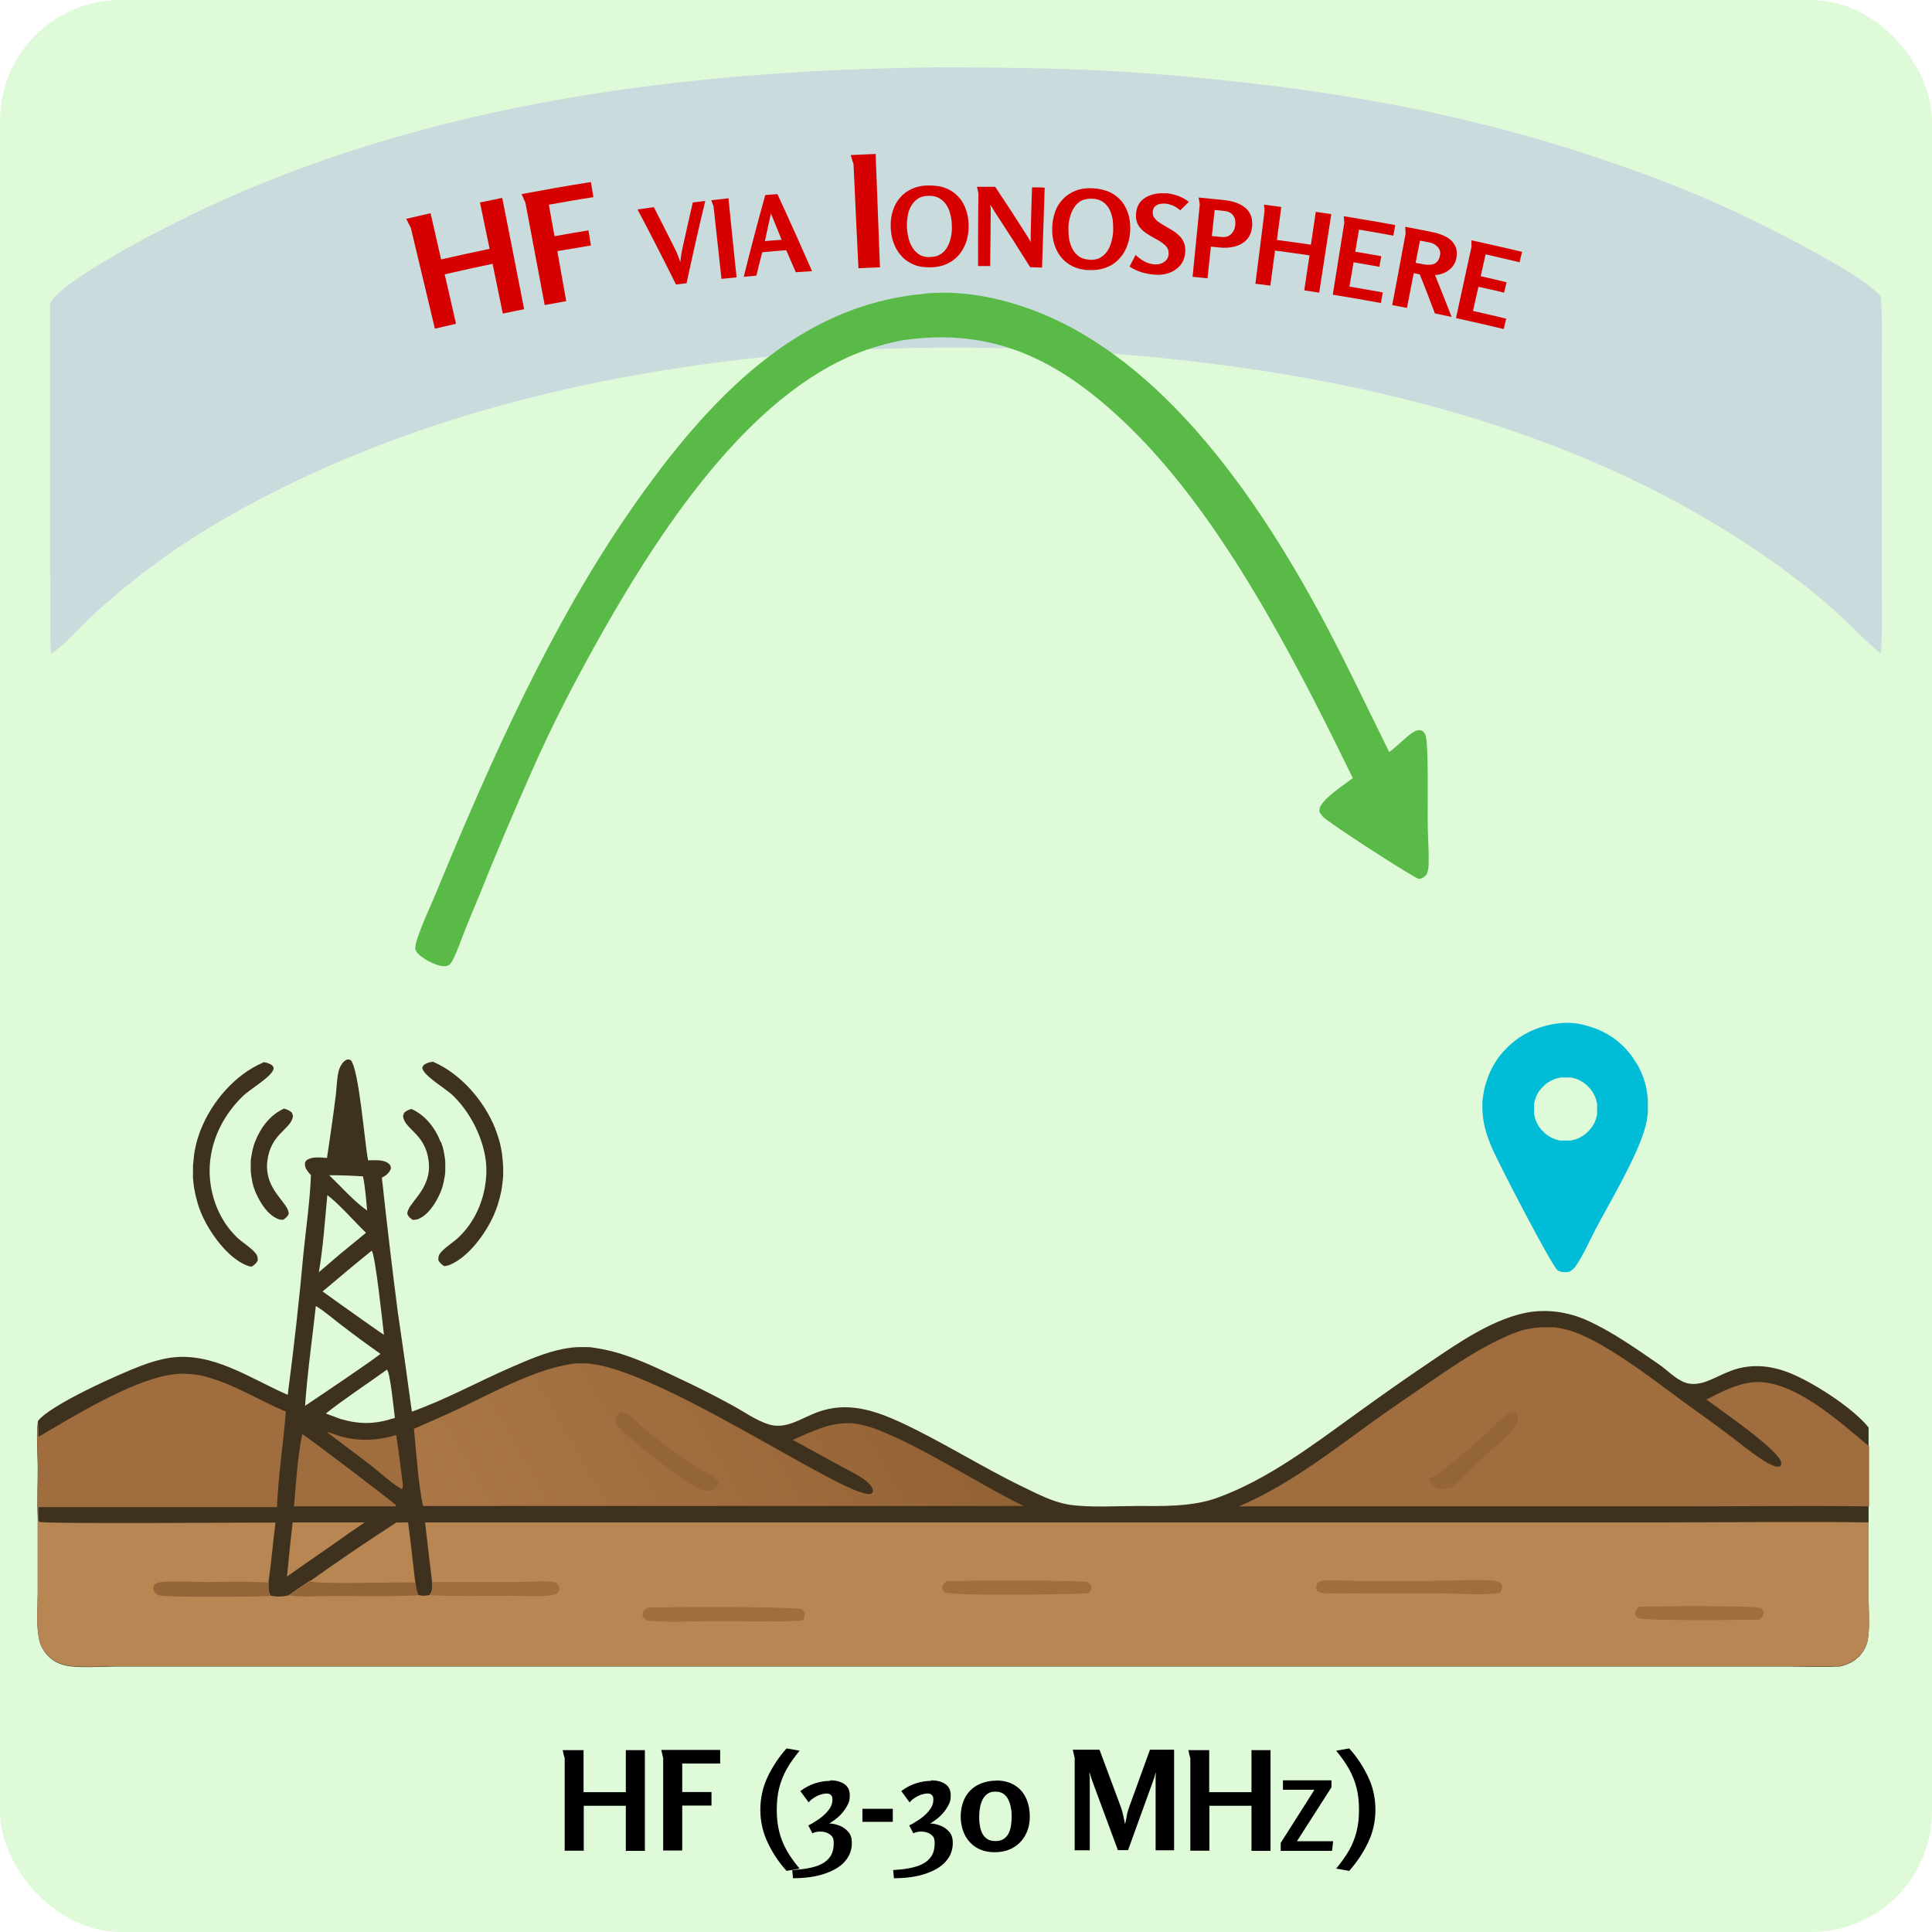 <?xml version="1.0" encoding="UTF-8"?>
<svg id="Layer_1" xmlns="http://www.w3.org/2000/svg" width="1024" height="1024" xmlns:xlink="http://www.w3.org/1999/xlink" version="1.1" viewBox="0 0 1024 1024">
  <!-- Generator: Adobe Illustrator 29.4.0, SVG Export Plug-In . SVG Version: 2.1.0 Build 152)  -->
  <defs>
    <style>
      .st0 {
        fill: #a06d3e;
      }

      .st1 {
        fill: #d60000;
      }

      .st2 {
        fill: url(#linear-gradient);
      }

      .st3 {
        fill: #dffad9;
      }

      .st4 {
        fill: #cadbdd;
      }

      .st5 {
        fill: #5aba47;
      }

      .st6 {
        fill: #936538;
      }

      .st7 {
        fill: #b88653;
      }

      .st8 {
        fill: #00bcd6;
      }

      .st9 {
        fill: #3e321f;
      }
    </style>
    <linearGradient id="linear-gradient" x1="490.3" y1="2122.6" x2="255.3" y2="2258.4" gradientTransform="translate(0 -1408)" gradientUnits="userSpaceOnUse">
      <stop offset="0" stop-color="#936234"/>
      <stop offset="1" stop-color="#ab7747"/>
    </linearGradient>
  </defs>
  <rect class="st3" x="0" width="1024" height="1024" rx="64" ry="64"/>
  <path class="st4" d="M495.7,35.7c38.3,0,77,.4,115.2,3.4,86.2,6.8,164.1,19.4,246,48,16.4,5.6,32.5,11.8,48.4,18.7,15.9,6.9,31.4,14.4,46.7,22.6,11.5,6.2,37,19.5,44.9,28.8.9,11.8.5,23.9.5,35.8v119.6c0,11.2.4,22.6-.5,33.8-8.5-6.8-16-15.1-24.1-22.4-14.3-12.8-30.1-24.5-46.1-35.1-94.2-62.3-207.8-89.6-319-99.9-25.9-2.4-52.4-4.4-78.4-4.5-143.3-3.5-306.8,23.5-429.1,101.9-8.9,5.8-17.6,12-26,18.5s-16.5,13.4-24.4,20.6c-7.3,6.6-14.1,15.1-22.2,20.6-.2.1-.4.3-.6.4-.5-7.3-.3-14.5-.3-21.8-.1-15-.2-29.9-.2-44.9v-119c.7-1.2,1.5-2.4,2.4-3.4,10.7-11.2,43.8-29,58.2-36.4C212.8,56.2,356.1,37.3,495.7,35.7Z"/>
  <path class="st4" d="M670.7,106.3c4.1.4,8.7.5,12.3,2.7,1.3.9,2.4,2.1,2.7,3.7.4,2.7-1.2,5.1-2.8,7.1-4.1,2-9.9.6-14.2,0,.5-4.6,1.1-9.1,1.9-13.6h0Z"/>
  <path class="st9" d="M173.3,613.8c1.7-11.1,3.3-22.3,4.7-33.5.5-4.1.5-8.7,1.5-12.6.5-2,1.9-4.8,3.8-5.8,1.1-.6,1.5-.4,2.6,0,4.4,4.8,7.3,43.5,9.2,53.1,3.4,0,8.2-.6,11,1.8,1,.9,1,1.4,1.1,2.6-1,2.4-2.5,3.6-4.8,4.8,2.6,23.9,5.4,47.8,8.5,71.7,2.6,17.4,5,34.9,7.4,52.3,18.2-6.5,35.5-16.1,53.3-23.8,8.6-3.7,17.5-7.6,26.7-9.4,1.4-.3,2.9-.5,4.3-.7,1.5-.2,2.9-.3,4.4-.3h4.4c1.5,0,2.9.2,4.4.5,14.8,2.1,29.5,9.1,42.9,15.5,9.7,4.5,19.2,9.3,28.6,14.4,6.6,3.5,13.6,8.7,20.7,10.7,3.9,1.1,8,.5,11.7-.8,4.8-1.7,9.3-4.3,14.1-6,15.1-5.4,29.2-1,43.2,5.4,22.2,10.3,42.9,23.6,65,34.3,7.7,3.7,15.5,7.9,24,9.4,10.6,1.8,26.2.8,37.2.8s28.1.7,41.9-4.3c26.8-9.7,50.7-28,73.6-44.5,13.1-9.5,26.3-18.8,39.7-27.8,14.4-9.8,31.4-21.4,48.5-25.4,11.7-2.8,24.2-1.1,35.1,4,13,6,25.3,14.7,37.1,22.8,4.5,3.1,9,8,14.1,9.8,3.5,1.3,7.5.7,10.9-.5,4.5-1.6,8.7-4,13.2-5.7,11.6-4.4,23.2-2.7,34.3,2.4,11.7,5.3,30.8,17.6,38.8,27.6,0,3.4,0,6.8,0,10.2v80.9c0,6.8.7,14.5-.4,21.1,0,.7-.3,1.5-.5,2.2s-.5,1.4-.8,2.1c-.3.7-.7,1.3-1.1,2-.4.6-.8,1.2-1.3,1.8-.2.2-.4.5-.6.7-.2.2-.4.5-.7.7-.2.2-.5.4-.7.6-.2.2-.5.4-.7.6-.2.2-.5.4-.8.6-.3.2-.5.4-.8.5-.3.2-.5.3-.8.5s-.6.3-.8.4c-.3,0-.6.3-.9.4s-.6.2-.9.4c-.3,0-.6.2-.9.3-.3,0-.6.2-.9.3-.3,0-.6.2-.9.2s-.6,0-.9.2c-.3,0-.6,0-.9,0h-.9c-7.8.5-15.9,0-23.7,0H60.6c-7,0-18.6.9-25.1-.4-3.4-.7-6.6-2-9.2-4.4-2.5-2.3-4.4-5.2-5.3-8.5-2-7.8-1-17.6-1-25.6v-39.8c-.4-8.7,0-17.5,0-26.2s-.9-17.3.1-25.2c6.4-8.6,43.5-25.1,54.4-29.2,5-1.9,10.1-3.5,15.3-4.3,22.7-3.5,42.9,11,62.7,19.6,3.3-25.1,6.1-50.3,8.4-75.6,1.4-13.5,3.4-27.3,3.9-40.8-1.5-1.8-3.3-3.6-3.2-6.1,0-.9.5-1.3,1-2,3.4-1.9,6.7-1.3,10.4-1.1h.3Z"/>
  <path class="st7" d="M20.1,804.7h.2c0,.6,0,1.5.5,1.9,1.9,1.2,112.7.3,125.2.4-1.3,10.6-2.2,21.2-3.7,31.7,0,2.5-.3,4.9,1.2,7.1,3.3.6,6.1.5,9.4-.2,3.8-2.7,7.6-5.3,11.5-7.9,4.2,2.1,46.9.3,55.7.8.3,2.4.5,4.6,1.6,6.9,2.1.5,3.8.5,5.9,0,1.8-2.4,1.6-4,1.4-7-1.3-10.5-2.5-21-3.7-31.5h658.7c35.4,0,71-.5,106.4,0v40.6c0,6.8.8,14.5-.4,21.1,0,.7-.3,1.5-.5,2.2s-.5,1.4-.8,2.1c-.3.7-.7,1.3-1.1,2-.4.6-.8,1.2-1.3,1.8-.2.2-.4.5-.6.7-.2.2-.4.5-.7.7-.2.2-.5.4-.7.6-.2.2-.5.4-.7.6-.2.2-.5.4-.8.6-.3.2-.5.4-.8.5-.3.2-.5.3-.8.5s-.6.3-.8.4c-.3,0-.6.3-.9.4s-.6.2-.9.4c-.3,0-.6.2-.9.3-.3,0-.6.2-.9.3-.3,0-.6.2-.9.2s-.6,0-.9.2c-.3,0-.6,0-.9,0h-.9c-7.8.5-15.9,0-23.7,0H60.6c-7,0-18.6.9-25.1-.4-3.4-.7-6.6-2-9.2-4.4-2.5-2.3-4.4-5.2-5.3-8.5-2-7.8-1-17.6-1-25.6v-39.8.2Z"/>
  <path class="st0" d="M229.1,838.5h45.8c5.5,0,13.5-.8,18.7,0,.6,0,1.1.4,1.6.7,1,1.2,1.1,1.5,1.3,3.1-.5,1.5-.7,1.7-1.9,2.7-6.9,1.8-16.1.8-23.2.8-14.5,0-29.2.4-43.7-.3,1.8-2.4,1.6-4,1.4-7h0Z"/>
  <path class="st6" d="M153,845.7c3.8-2.7,7.6-5.3,11.5-7.9,4.2,2.1,46.9.3,55.7.8.3,2.4.5,4.6,1.6,6.9-14.1.8-28.5.4-42.7.4s-17.7.8-26.1-.3h0Z"/>
  <path class="st6" d="M143.6,845.9c-4.8.5-55.6.7-58.7-.2-1.5-.4-2.9-1.2-3.4-2.7-.4-1.1-.2-2,.2-3,1.2-1,2.5-1.3,4.1-1.5,7.7-.7,16,0,23.8,0s22-.5,32.8.3c0,2.5-.3,4.9,1.2,7.1h0Z"/>
  <path class="st0" d="M700.6,837.7c5.8-.3,11.8,0,17.6.2h40.8c8,0,28.6-1.2,34.7.3,1.4.3,1.7,1,2.4,2.1.2,1.7-.3,2.5-1,4-7.1,1.4-25.4.2-33.6.2h-37.1c-6.8,0-13.7.3-20.4,0-1.9,0-4.3-.2-5.9-1.2-.5-1.4-.7-2-.3-3.5,1-1.3,1.4-1.5,2.9-2h-.1Z"/>
  <path class="st0" d="M343,852.1c9.6-.4,78.5-.8,82.3,1,.8,1,1.4,1.8,1.2,3.2-.2,1.5-.6,1.8-1.6,2.7-14.6.8-29.3.2-44,.2s-23.5.8-35,0c-1.4,0-3-.2-4.2-1.2-.9-.7-1.2-1.5-1.1-2.6,0-1.5,1.3-2.3,2.3-3.1v-.2Z"/>
  <path class="st0" d="M501.6,838.1c8.3-.4,73.3-.7,75.2.6,1.2.8,1.3,1.3,1.7,2.6-.3,1.6-.6,2.1-1.6,3.2-9.6.5-71.5,1.7-76.4-.6-.8-.9-1.3-1.3-1.1-2.6.3-1.6,1.1-2.2,2.3-3.1h-.1Z"/>
  <path class="st0" d="M868.6,851.6c7.1-.3,60.1-.8,64.7.7,1.1,1,1.2,1.1,1.5,2.5-.4,1.7-.9,2.3-2,3.6-7.6.2-62.1.8-64.5-.8-1-.6-1.6-1.5-1.6-2.7s1-2.3,1.9-3.3h0Z"/>
  <path class="st0" d="M656.6,798.4c25.6-10.8,48.5-28.6,70.9-44.8,10.1-7.3,20.4-14.2,30.7-21.3,13.8-9.5,28.3-19.3,43.9-25.6.6-.2,1.1-.4,1.7-.6.6-.2,1.1-.4,1.7-.6.6-.2,1.2-.4,1.7-.5.6-.2,1.2-.3,1.8-.4.6,0,1.2-.3,1.8-.4.6,0,1.2-.2,1.8-.3.6,0,1.2-.2,1.8-.2s1.2,0,1.8-.2h5.4c.6,0,1.2,0,1.8,0,.6,0,1.2,0,1.8.2.6,0,1.2.2,1.8.3s1.2.2,1.8.4c.6,0,1.2.3,1.8.4,18,4.8,45,25.9,60.5,37.3,8.8,6.4,17.7,12.7,26.4,19.3,6,4.5,16.6,13.5,23.1,15.7,1.3.4,1.9.4,3.1,0,.3-.8.5-1,.4-1.8-.8-6.6-33.4-28.8-39.7-33.5,7.6-3.9,16.2-8.4,24.9-9.2,21.1-1.8,46,21.3,61.4,34v31.8c-33.4-.4-66.9,0-100.3,0h-233.8Z"/>
  <path class="st6" d="M802.5,748.6c.5,0,.9.4,1.3.7.5.9.7,1.5.8,2.5,0,2.6-2.4,5.3-4,7.2-3.6,4.2-8.4,7.9-12.5,11.6-6.1,5.7-12.1,11.5-18.1,17.4-3.3.8-5.9,1.9-9.1.4-1.4-1.2-2.5-2.6-3.6-4l.3-.8c6.5-2.4,26.1-20.2,32.4-26,2.6-2.4,5.6-6,8.6-7.8,1.1-.7,2.6-1,3.9-1.3h0Z"/>
  <path class="st0" d="M20.5,761.5c18.3-10.8,48-28.9,68.4-32.6,1.6-.3,3.3-.5,5-.7,1.7,0,3.4-.2,5,0,1.7,0,3.4.2,5,.4,1.7.2,3.3.5,4.9,1,14.7,3.8,28.7,12.7,42.7,18.6-1.3,16.8-4,33.7-4.7,50.6H20.4v6.1h-.3c-.4-8.6,0-17.5,0-26.2s-.9-17.3.1-25.2l.3,8.3v-.2Z"/>
  <path class="st7" d="M209.7,807c2.2,0,4.4-.2,6.6,0,1.5,10.6,2.5,21.2,3.8,31.8-8.8-.5-51.4,1.2-55.7-.8,14.8-10.6,30-20.9,45.3-30.8h0Z"/>
  <path class="st2" d="M306.6,722.7c34.8-3.3,141.5,71.8,154.7,69.1.9-.2.9-.5,1.4-1.2,0-.7,0-.8-.3-1.6-.8-2.3-3.9-4.6-5.8-5.8-3.9-2.6-8.5-4.7-12.6-7l-23.8-13c4.5-2.1,9.2-4.2,13.9-5.9,6.5-2.4,13.3-3.7,20.2-2.6,20.7,3.2,65.9,33,88.3,43.5H224.2c-2.6-12.4-3.5-28.1-4.8-40.9,7.9-3.5,15.8-6.9,23.7-10.6,18.4-8.7,43.4-22.6,63.6-24.2v.2Z"/>
  <path class="st6" d="M328.9,748.2c.7,0,1.3.2,2,.5,4.8,2.1,9.8,8.2,14,11.4,7.8,6,16.1,12.1,24.4,17.4,2.7,1.7,10.6,5.5,11.6,8.3-.6,1.8-1.7,2.7-3.1,4-4.2,1.2-8.6-1.4-12.2-3.4-5.6-3.2-38.9-28.4-39.5-32.9-.3-2.2,1.5-3.9,2.8-5.4h0Z"/>
  <path class="st0" d="M160.3,760.2c2.4,1.2,48.3,36.1,49.6,37.6l-.3.6h-53.8c1.2-12.7,1.8-25.8,4.4-38.3h.1Z"/>
  <path class="st3" d="M167.4,692.2c4.4,2.7,8.5,6.2,12.6,9.4,7.1,5.5,14.3,10.8,21.7,16-6.3,4.7-12.9,9.1-19.4,13.6-6.9,4.7-13.7,9.3-20.6,13.9,1.2-17.6,3.8-35.3,5.7-52.9Z"/>
  <path class="st3" d="M197,662.9c1.9,1.9,5.8,38.6,6.5,44.6-4.8-3.3-9.6-6.6-14.3-10-6.1-4.3-12.1-8.6-18.2-13,8.6-7.3,17.2-14.5,26-21.6Z"/>
  <path class="st3" d="M205.1,725.9c1.7,1.4,3.7,21.9,4.2,25.6-10.4,3.4-18.3,3.6-28.8.6l-7.8-2.9c10.3-8.2,21.7-15.5,32.4-23.3h0Z"/>
  <path class="st7" d="M155.1,806.9h38.2c-6.1,4.1-12.1,8.3-18.1,12.6-7.7,5.3-15.4,10.7-23.1,16.1.9-9.6,1.9-19.1,3-28.6h0Z"/>
  <path class="st3" d="M173.4,633.4c6.2,4.5,14.6,14.3,20.6,20l-13.9,11.4-11.1,9.5c2.3-13.3,3.2-27.4,4.5-40.9h-.1Z"/>
  <path class="st0" d="M173.3,759c2.7.5,5.3,1.8,7.9,2.5,9.8,2.5,19.2,2,28.8-.9,1.4,8.9,2.4,17.9,3.6,26.9l-.4,1.8c-4.1-1.7-13.3-10.1-17.1-13-7.6-5.8-15.3-11.5-22.9-17.3h0Z"/>
  <path class="st3" d="M174.5,622.9c6,0,11.9.2,17.9.6,1.2,5.8,1.6,12.1,2.2,18.1-6.6-4.5-14.2-13-20.1-18.7h0Z"/>
  <path class="st5" d="M489.4,155.7c15.8-1.7,32.4.6,47.7,5.2,68.8,20.3,121.2,89.4,159.7,159.3,14,25.4,26.5,52.1,39.5,78.4,3.7-2.7,7.1-6.2,10.7-9.1,1.8-1.4,4.4-3.2,6.6-2.2,1.1.6,1.8,1.5,2.1,2.9,1.5,5.4.9,37.4,1,44.8,0,7.6.7,15.4.5,22.9,0,2.1-.3,3.7-1,5.5-1.1,1.3-2.7,2.5-4.2,2.4-2.1-.1-48.7-30.2-51-33.1s-1.6-2.6-1.5-4.7c2.4-5.4,13.1-12.1,17.5-15.6-31.5-64.7-69.6-138.3-117.8-185.5-37-36.3-72.7-53.5-120.5-46.6-5.6,1-11.2,2.5-16.7,4.2-60.3,19.4-108.5,90.2-142.8,150.8-13.2,23.4-25.9,47.5-36.9,72.5-10,22.5-19.6,45.1-28.8,68.1-2.3,5.6-4.7,11.1-6.9,16.7-2,5-3.8,10.5-6.2,15.4-.9,1.8-1.8,3.6-3.7,4-4,.9-12.2-3.4-15.2-6.6-.7-.8-1.4-1.6-1.4-3-.2-4.6,9.1-24.3,11.2-29.6,29.3-71,61.1-142.1,103.2-202.8,41.7-60,88.9-108.2,154.8-114.2h.2Z"/>
  <path class="st8" d="M828.3,542.2c4-.3,8.3.2,12.1,1.3.7.2,1.4.4,2.2.6.7.2,1.4.5,2.1.7.7.3,1.4.5,2.1.8.7.3,1.4.6,2,.9.7.3,1.3.7,2,1,.7.4,1.3.7,1.9,1.1.6.4,1.3.8,1.9,1.2.6.4,1.2.9,1.8,1.3.6.5,1.2.9,1.7,1.4.6.5,1.1,1,1.7,1.5.5.5,1.1,1,1.6,1.6.5.5,1,1.1,1.5,1.7.5.6,1,1.1,1.4,1.7.5.6.9,1.2,1.3,1.8.4.6.8,1.2,1.2,1.9.4.6.8,1.3,1.2,1.9.4.6.7,1.2,1,1.9.3.6.6,1.3.9,1.9.3.6.6,1.3.8,2,.3.7.5,1.3.7,2s.4,1.3.6,2,.4,1.4.5,2.1c.2.7.3,1.4.4,2.1,0,.7.2,1.4.3,2.1,0,.7.2,1.4.2,2.1s0,1.4,0,2.1v4.2c0,.7,0,1.4-.2,2.1,0,.7-.2,1.4-.3,2.1,0,.7-.3,1.4-.4,2.1-.2.7-.3,1.4-.5,2.1-4.1,15.2-18.4,39.1-26.1,53.6-3.5,6.6-6.8,14.6-11.2,20.6-.8,1.1-1.8,1.7-3,2.4-2.1.3-4.4.4-6.2-.9-3.1-2.3-31.8-57.6-35.1-65.6-2.2-5.3-3.9-10.7-4.5-16.4,0-.7,0-1.5-.2-2.2v-4.4c0-.7,0-1.5.2-2.2,0-.7.2-1.5.3-2.2s.2-1.5.4-2.2c0-.7.3-1.4.5-2.2s.4-1.4.6-2.1c.2-.7.5-1.4.7-2.1.3-.7.5-1.4.8-2.1.3-.7.6-1.4.9-2,.3-.7.7-1.3,1-2,.4-.7.7-1.3,1.1-1.9.4-.6.8-1.3,1.2-1.9.4-.6.8-1.2,1.3-1.8.4-.6.9-1.2,1.4-1.7,8.2-9.7,19.3-14.9,31.9-16h.2Z"/>
  <path class="st3" d="M826.2,571.3c.3,0,.5,0,.8-.2.3,0,.6,0,.8,0h4c.3,0,.6,0,.8,0,.3,0,.6,0,.8.2s.5,0,.8.2c.3,0,.5.2.8.2s.5.2.8.3.5.2.8.3.5.2.8.4c.2,0,.5.3.7.4.2,0,.5.3.7.4.2,0,.5.3.7.5s.5.3.7.5.4.3.6.5l.6.6.6.6.6.6c.2.2.4.4.5.6.2.2.3.4.5.7.2.2.3.5.5.7,0,.2.3.5.4.7s.3.5.4.7c0,.2.2.5.4.8,0,.3.2.5.3.8s.2.5.3.8c0,.3.2.5.2.8s0,.5.2.8,0,.5.2.8c0,.3,0,.6,0,.8v4c0,.3,0,.6,0,.8,0,.3,0,.5-.2.8,0,.3,0,.5-.2.8,0,.3-.2.5-.2.8s-.2.5-.3.8-.2.5-.3.8-.2.5-.4.8c0,.2-.3.5-.4.7s-.3.5-.4.7c0,.2-.3.5-.5.7s-.3.5-.5.7-.3.4-.5.6l-.6.6-.6.6-.6.6c-.2.2-.4.4-.6.5-.2.2-.4.3-.7.5-.2.2-.5.3-.7.5-.2,0-.5.3-.7.4-.2,0-.5.3-.7.4-.2,0-.5.2-.8.4-.3,0-.5.2-.8.3s-.5.2-.8.3c-.3,0-.5.2-.8.2s-.5,0-.8.2-.5,0-.8.2c-.3,0-.6,0-.8,0h-4c-.3,0-.6,0-.8,0-.3,0-.6,0-.8-.2-.3,0-.5,0-.8-.2-.3,0-.5-.2-.8-.2s-.5-.2-.8-.3-.5-.2-.8-.3-.5-.2-.8-.4c-.2,0-.5-.3-.7-.4-.2,0-.5-.3-.7-.4-.2,0-.5-.3-.7-.5s-.5-.3-.7-.5-.4-.3-.6-.5l-.6-.6-.6-.6-.6-.6c-.2-.2-.4-.4-.5-.6-.2-.2-.3-.4-.5-.7-.2-.2-.3-.5-.5-.7s-.3-.5-.4-.7c0-.2-.3-.5-.4-.7,0-.2-.2-.5-.4-.8,0-.3-.2-.5-.3-.8s-.2-.5-.3-.8c0-.3-.2-.5-.2-.8s0-.5-.2-.8c0-.3,0-.5-.2-.8,0-.3,0-.6,0-.8v-4c0-.3,0-.6,0-.8,0-.3,0-.6.2-.8,0-.3,0-.5.2-.8,0-.3.2-.5.2-.8s.2-.5.3-.8.2-.5.3-.8.2-.5.4-.8c0-.2.3-.5.4-.7,0-.2.3-.5.4-.7,0-.2.3-.5.5-.7s.3-.5.5-.7.3-.4.5-.6l.6-.6.6-.6.6-.6c.2-.2.4-.4.6-.5.2-.2.4-.3.7-.5.2-.2.5-.3.7-.5.2,0,.5-.3.7-.4.2,0,.5-.3.7-.4.3,0,.5-.2.8-.4.3,0,.5-.2.8-.3s.5-.2.8-.3c.3,0,.5-.2.8-.2s.5,0,.8-.2Z"/>
  <path class="st9" d="M139.3,563c1.3,0,2.7.4,3.9,1,1.1.5,1.5,1,1.9,2.2-.7,4.4-12.3,10.8-16.3,14.7-10.8,10.4-17.6,24.4-17.7,39.5,0,13.1,5,26.3,14.5,35.4,2.9,2.8,6.5,4.8,9.2,7.7,1.4,1.5,1.9,2.5,1.8,4.6-.8,1.5-1.6,2.2-3.1,3.2-1.1,0-2-.3-3-.7-10-4.2-19-16.8-23.3-26.3-.4-.9-.8-1.8-1.1-2.7-.4-.9-.7-1.8-1-2.8s-.6-1.9-.8-2.8c-.3-.9-.5-1.9-.7-2.8-.2-1-.4-1.9-.6-2.9s-.3-1.9-.4-2.9-.2-1.9-.3-2.9,0-1.9,0-2.9v-2.9c0-1,0-1.9.2-2.9,0-1,.2-1.9.3-2.9,0-1,.3-1.9.4-2.9.2-1,.4-1.9.6-2.9s.5-1.9.7-2.8c.3-.9.6-1.9.9-2.8.3-.9.6-1.8,1-2.7,5.8-14.8,18.2-29.3,33-35.6v-.2Z"/>
  <path class="st9" d="M150.8,587.7c1.6.4,2.5.9,3.8,1.9.6,1.4.9,1.7.4,3.2-1.9,6.1-11.6,8.7-13.3,22.5-1.9,15.4,11.6,22.2,11.3,28.1-.7,1.6-1.5,2.1-2.9,3.1-1,0-2,0-2.9-.5-5.2-2.1-9.1-8.2-11.3-13.1-.2-.5-.5-1.1-.7-1.6-.2-.6-.4-1.1-.6-1.7-.2-.6-.4-1.1-.5-1.7-.2-.6-.3-1.1-.4-1.7-.1-.6-.2-1.2-.3-1.7-.1-.6-.2-1.2-.3-1.8,0-.6-.1-1.2-.2-1.8v-5.4c0-.6.1-1.2.2-1.8s.2-1.2.3-1.8.2-1.2.3-1.7c.1-.6.3-1.2.4-1.7.2-.6.3-1.1.5-1.7.2-.6.4-1.1.6-1.7,2.9-7.4,8-14.3,15.5-17.6v.2Z"/>
  <g>
    <path class="st1" d="M261.2,139.8c-8.5,1.8-17,3.6-25.5,5.6,2,8.7,4,17.5,6,26.2-3.7.9-7.5,1.7-11.2,2.6-4.3-17.9-8.5-35.8-12.8-53.6,0,0-.2-.4-.6-1.1-.4-.7-.7-1.4-1.1-2.2-.4-.8-.6-1.2-.7-1.3,4.3-1,8.6-2,12.9-3,1.9,8.2,3.7,16.3,5.6,24.5,8.6-2,17.1-3.8,25.7-5.6-1.7-8.2-3.4-16.4-5.1-24.6,3.9-.8,7.9-1.6,11.8-2.4,3.9,19.7,7.8,39.3,11.6,59-3.8.7-7.5,1.5-11.3,2.3-1.8-8.8-3.6-17.5-5.4-26.3h.1Z"/>
    <path class="st1" d="M276.3,102.9c12.3-2.3,24.6-4.5,36.9-6.4.4,2.7.9,5.4,1.3,8-7.9,1.2-15.7,2.6-23.6,4,1,5.6,2,11.2,3,16.7,6-1.1,12-2.1,18-3.1.4,2.7.9,5.4,1.3,8-5.9,1-11.9,2-17.8,3,1.6,8.8,3.1,17.6,4.7,26.5-3.8.7-7.6,1.4-11.4,2.1l-10.2-54.2c-.7-1.6-1.4-3.1-2.1-4.7h0Z"/>
    <path class="st1" d="M346.6,109.9c3.9,7.6,7.7,15.1,11.5,22.7.5,1,.9,2.1,1.3,3.1.4,1.1.8,2.1,1.2,3.2.1-1.4.3-2.7.5-4.1.2-1.3.5-2.7.8-4,1.7-7.8,3.5-15.7,5.3-23.5,2.2-.3,4.4-.5,6.6-.8-3.5,14.5-6.8,29.1-9.9,43.6-1.9.2-3.8.5-5.6.7-6.6-13.3-13.4-26.6-20.4-39.8,2.9-.4,5.8-.8,8.7-1.2h0Z"/>
    <path class="st1" d="M377,106.1c3-.3,6.1-.6,9.1-1,1.4,14,2.8,27.9,4.3,41.9-2.7.3-5.3.5-8,.8-1.4-12.8-2.8-25.6-4.2-38.4,0,0-.1-.3-.3-.8-.2-.5-.4-1.1-.6-1.6-.2-.6-.3-.9-.3-.9Z"/>
    <path class="st1" d="M412,102.8c6.3,13.6,12.4,27.2,18.4,40.9-2.9.2-5.7.4-8.6.6-1.7-3.9-3.4-7.8-5.1-11.7-4.2.3-8.5.7-12.7,1.1-1.1,4.1-2.1,8.3-3.1,12.4-2.2.2-4.5.4-6.7.6,3.6-14.5,7.4-28.9,11.4-43.3,2.2-.2,4.3-.4,6.5-.5h0ZM408.6,113.1c-1.1,4.9-2.1,9.8-3.2,14.7,3-.3,5.9-.5,8.9-.7-1.9-4.7-3.8-9.3-5.7-14h0Z"/>
    <path class="st1" d="M450.9,82.2c4.4-.2,8.8-.4,13.2-.6.8,20,1.5,40.1,2.3,60.1-3.8.1-7.6.3-11.4.5-.9-18.4-1.8-36.7-2.6-55.1,0,0-.1-.5-.4-1.2-.2-.8-.5-1.5-.7-2.4-.2-.8-.4-1.3-.4-1.4h0Z"/>
    <path class="st1" d="M492.8,141.7c-3.2,0-6.1-.4-8.6-1.5s-4.7-2.5-6.4-4.5c-1.8-1.9-3.1-4.2-4.1-6.8-1-2.6-1.5-5.4-1.6-8.5s.2-5.9,1.1-8.6c.8-2.7,2.1-5,3.8-7,1.7-2,3.8-3.6,6.4-4.7,2.6-1.2,5.5-1.8,8.9-1.8s6.5.4,9.1,1.5c2.6,1,4.8,2.6,6.6,4.5,1.8,1.9,3.1,4.2,4,6.9.9,2.6,1.4,5.5,1.4,8.7s-.5,6-1.4,8.6-2.3,4.9-4,6.9c-1.8,2-3.9,3.5-6.4,4.6s-5.4,1.7-8.6,1.7h-.2ZM493,136.2c2.2,0,4.1-.5,5.6-1.5s2.7-2.2,3.5-3.8c.9-1.6,1.5-3.3,1.9-5.2.4-1.9.6-3.8.5-5.6,0-1.9-.2-3.8-.6-5.7-.4-1.9-1-3.7-2-5.3-.9-1.6-2.2-2.9-3.8-3.9-1.6-1-3.6-1.5-5.9-1.4-2.3,0-4.2.5-5.7,1.5s-2.7,2.3-3.6,3.9-1.5,3.3-1.8,5.2c-.3,1.9-.5,3.8-.4,5.6,0,1.9.3,3.8.7,5.7.4,1.9,1.1,3.7,2.1,5.3.9,1.6,2.2,2.9,3.7,3.9s3.4,1.4,5.7,1.4h0Z"/>
    <path class="st1" d="M527.4,98.9c5.7,8.5,11.2,17,16.6,25.5.4.6.8,1.3,1.2,1.9s.7,1.3,1.1,2c0-.7,0-1.5,0-2.2,0-.8,0-1.5,0-2.2.2-8.2.4-16.4.7-24.6,2.2,0,4.4,0,6.7.2-.5,14.1-.9,28.2-1.4,42.3-2.1,0-4.2-.1-6.3-.2-6.1-9.8-12.3-19.5-18.7-29.2-.4-.7-.8-1.3-1.2-2s-.8-1.3-1.2-1.9c0,.6,0,1.2.2,1.9,0,.7,0,1.3,0,2,0,9.5-.2,19.1-.3,28.6h-6.4c0-12.8,0-25.7.2-38.5-.3-1.2-.5-2.3-.8-3.5h9.8-.2Z"/>
    <path class="st1" d="M576.9,143.2c-3.2-.2-6.1-.9-8.5-2.1-2.4-1.2-4.5-2.9-6.1-4.9s-2.8-4.4-3.6-7.1c-.8-2.7-1.1-5.5-1-8.6s.7-5.9,1.6-8.5c1-2.6,2.4-4.8,4.3-6.7,1.8-1.9,4.1-3.3,6.7-4.3,2.6-1,5.6-1.4,9-1.2,3.4.2,6.4.9,9,2.1,2.5,1.2,4.6,2.9,6.3,4.9,1.6,2.1,2.8,4.5,3.6,7.2.7,2.7,1,5.6.8,8.8-.2,3.1-.9,5.9-2,8.5-1.1,2.6-2.6,4.8-4.5,6.6s-4.1,3.2-6.7,4.1c-2.6.9-5.5,1.3-8.7,1.1h-.2ZM577.4,137.7c2.2.1,4.1-.2,5.7-1.1,1.5-.9,2.8-2,3.8-3.5s1.7-3.2,2.2-5c.5-1.9.8-3.7.9-5.6,0-1.9,0-3.8-.2-5.7-.3-2-.8-3.8-1.6-5.5s-2-3.1-3.5-4.2-3.4-1.7-5.8-1.8c-2.3,0-4.3.3-5.8,1.1-1.6.9-2.9,2.1-3.8,3.6-1,1.5-1.7,3.2-2.2,5.1s-.8,3.7-.8,5.5,0,3.8.3,5.7c.3,2,.9,3.8,1.7,5.4.8,1.7,2,3,3.4,4.1,1.5,1.1,3.3,1.7,5.6,1.8h0Z"/>
    <path class="st1" d="M618.1,102.4c2.2.2,4.4.7,6.5,1.5s3.9,1.8,5.5,3.1c-1.5,1.5-3,3-4.6,4.5-1-1-2.2-1.8-3.7-2.5-1.5-.6-2.9-1-4.3-1.1-1.5,0-3,0-4.3.8-1.3.7-2.1,1.8-2.2,3.5,0,1.1,0,2.1.6,2.9s1.2,1.6,2.1,2.3c.9.7,1.9,1.3,3.1,2,1.3.8,2.7,1.6,4.1,2.4,1.4.8,2.7,1.8,3.9,2.9s2.1,2.4,2.7,3.9c.6,1.5.9,3.3.7,5.3-.3,2.8-1.2,5.1-2.8,6.9-1.6,1.8-3.5,3.1-5.9,3.9-2.3.8-4.8,1.1-7.4.9-2.3-.2-4.7-.6-7-1.3s-4.4-1.7-6.4-3c1.1-2.1,2.1-4.1,3.2-6.2,1.3,1.3,2.8,2.4,4.5,3.4,1.7.9,3.5,1.5,5.4,1.6,1.2.1,2.4,0,3.5-.4s2.1-1,2.8-1.8c.8-.8,1.2-1.9,1.3-3.3,0-1.4-.2-2.5-.9-3.5s-1.7-1.8-2.8-2.6c-1.2-.8-2.5-1.6-3.9-2.3-1.2-.7-2.5-1.4-3.7-2.2-1.2-.8-2.3-1.6-3.2-2.6-1-1-1.7-2.1-2.2-3.4s-.7-2.9-.6-4.6c.2-2.8,1.1-5,2.6-6.7,1.6-1.7,3.5-2.8,5.8-3.5s4.8-.9,7.3-.7h.3Z"/>
    <path class="st1" d="M635.3,104.7c4.6.5,9.2.9,13.9,1.4,2.9.3,5.5,1,7.8,2.1s4.1,2.6,5.3,4.6,1.6,4.6,1.3,7.7c-.4,2.9-1.4,5.2-3.1,6.8-1.7,1.7-3.8,2.8-6.2,3.4-2.5.6-5,.8-7.7.5-1.6-.2-3.2-.3-4.8-.5-.6,5.6-1.2,11.2-1.8,16.8-2.6-.3-5.3-.5-7.9-.8,1.3-12.8,2.5-25.6,3.8-38.4-.2-1.2-.4-2.4-.6-3.6ZM643.8,111.3c-.5,4.6-1,9.2-1.5,13.8,1.6.2,3.3.3,4.9.5,2.2.2,3.9-.2,5.2-1.4,1.3-1.2,2.1-2.8,2.3-4.8.2-2.1,0-3.8-1.1-5.2-1-1.4-2.6-2.2-4.9-2.4-1.7-.2-3.4-.4-5.1-.5h.2Z"/>
    <path class="st1" d="M693.7,135.3c-6-.9-12-1.7-17.9-2.5-.8,6.2-1.7,12.4-2.5,18.6-2.6-.4-5.3-.7-7.9-1,1.6-12.8,3.2-25.5,4.8-38.3,0,0,0-.3,0-.9,0-.6,0-1.1-.2-1.7,0-.6,0-.9,0-1,3,.4,6,.8,9.1,1.2-.8,5.8-1.5,11.6-2.3,17.5,6,.8,12,1.6,18,2.5.9-5.8,1.7-11.6,2.6-17.4,2.7.4,5.5.8,8.2,1.2-2.1,13.9-4.3,27.7-6.4,41.6-2.6-.4-5.3-.8-7.9-1.2.9-6.2,1.8-12.4,2.8-18.6h-.2Z"/>
    <path class="st1" d="M712.2,114.6c9.1,1.5,18.2,3,27.3,4.7-.3,1.9-.7,3.7-1,5.6-6.1-1.1-12.1-2.2-18.2-3.2-.7,3.9-1.3,7.8-2,11.7,4.6.8,9.2,1.6,13.8,2.4-.3,1.9-.7,3.7-1,5.6-4.6-.8-9.2-1.6-13.7-2.4-.7,4.3-1.4,8.6-2.2,12.9,5.9,1,11.8,2,17.7,3.1-.3,1.9-.7,3.7-1,5.6-8.5-1.6-17-3-25.5-4.4,2-12.7,4.1-25.4,6.1-38.1,0-1.2-.2-2.4-.3-3.6h0Z"/>
    <path class="st1" d="M744.7,120.2c5,.9,9.9,1.9,14.8,2.9,2.6.5,5,1.4,7.1,2.5s3.6,2.7,4.6,4.6,1.2,4.3.6,7.1c-.3,1.6-1.1,3-2.2,4.3-1.2,1.3-2.5,2.3-4.1,3s-3.2,1.1-4.9,1.2c3,7.4,5.9,14.8,8.8,22.2-3-.6-5.9-1.3-8.9-1.9-2.6-6.9-5.2-13.8-8-20.7-1.1-.2-2.1-.4-3.2-.6-1.2,6.1-2.4,12.3-3.6,18.4-2.6-.5-5.2-1-7.8-1.5,2.4-12.6,4.8-25.3,7.1-37.9,0-1.2-.2-2.4-.2-3.6h0ZM752.6,127.6c-.8,3.9-1.5,7.8-2.3,11.7,1.2.2,2.5.5,3.7.7,1.5.3,2.9.4,4.2.3,1.3-.1,2.4-.5,3.2-1.3.9-.8,1.5-1.9,1.8-3.5.3-1.2.2-2.3-.3-3.3s-1.2-1.7-2.1-2.4c-.9-.6-2-1.1-3.2-1.3-1.7-.3-3.4-.7-5.1-1h0Z"/>
    <path class="st1" d="M779.6,127.3c9,2,18.1,4,27.1,6.2-.4,1.8-.9,3.7-1.3,5.5-6-1.4-12-2.8-18-4.2-.9,3.9-1.7,7.7-2.6,11.6,4.6,1,9.1,2.1,13.7,3.2-.4,1.8-.9,3.7-1.3,5.5-4.5-1.1-9.1-2.1-13.6-3.1-1,4.3-1.9,8.5-2.9,12.8,5.9,1.3,11.7,2.7,17.6,4.1-.4,1.8-.9,3.7-1.3,5.5-8.4-2-16.9-4-25.3-5.8,2.7-12.6,5.5-25.1,8.2-37.7,0-1.2,0-2.4,0-3.6h-.2Z"/>
  </g>
  <path class="st9" d="M262.6,598.6c.4.9.7,1.8,1,2.7s.6,1.9.9,2.8c.3.9.5,1.9.7,2.8.2.9.4,1.9.6,2.9s.3,1.9.4,2.9.2,1.9.3,2.9c0,1,.1,1.9.2,2.9v2.9c0,1,0,1.9-.1,2.9s-.2,1.9-.3,2.9c-.1,1-.3,1.9-.4,2.9s-.4,1.9-.6,2.9-.4,1.9-.7,2.8c-.3.9-.5,1.9-.8,2.8s-.6,1.8-1,2.8c-.4.9-.7,1.8-1.1,2.7-4.2,9.5-13.3,22.2-23.3,26.3-1,.4-2,.6-3,.7-1.4-1-2.2-1.6-3.1-3.2,0-2.1.4-3.1,1.8-4.6,2.8-2.9,6.3-4.9,9.2-7.7,9.5-9.1,14.5-22.4,14.5-35.4s-6.9-29.1-17.7-39.5c-4-3.9-15.6-10.4-16.3-14.7.4-1.2.7-1.6,1.9-2.2,1.2-.6,2.6-1,3.9-1,14.8,6.4,27.1,20.8,33,35.6v.2Z"/>
  <path class="st9" d="M233.7,605.2c.2.6.4,1.1.6,1.7.2.6.4,1.1.5,1.7.2.6.3,1.1.4,1.7.1.6.2,1.2.3,1.7.1.6.2,1.2.3,1.8s.1,1.2.2,1.8v5.4c0,.6-.1,1.2-.2,1.8,0,.6-.2,1.2-.3,1.8s-.2,1.2-.3,1.7c-.1.6-.3,1.2-.4,1.7-.2.6-.3,1.1-.5,1.7-.2.6-.4,1.1-.6,1.7-.2.6-.4,1.1-.7,1.6-2.2,4.9-6.1,11-11.3,13.1-.9.4-2,.4-2.9.5-1.4-1-2.2-1.5-2.9-3.1-.3-5.9,13.2-12.7,11.3-28.1-1.7-13.8-11.4-16.4-13.3-22.5-.5-1.5-.2-1.9.4-3.2,1.3-1.1,2.2-1.5,3.8-1.9,7.4,3.3,12.6,10.1,15.5,17.6v-.2Z"/>
  <g>
    <path d="M331.8,957.1h-22.4v23.8h-10.1v-48.9s0-.4-.3-1.1c-.2-.7-.3-1.4-.5-2.1-.1-.7-.2-1.1-.3-1.2h11.1v22.3h22.4v-22.3h10.1v53.4h-10.1v-23.8h0Z"/>
    <path d="M350.4,927.5h31.3v7.2h-20.1v15.1h15.5v7.2h-15.5v23.8h-10.1v-48.9l-1-4.4h0Z"/>
    <path d="M416.9,991.6c-4.1-4.5-7.4-9.5-10-15-2.6-5.4-3.9-11.3-3.9-17.4s1.3-12.1,3.9-17.5,5.9-10.4,10-15l6.9,1.2c-2.7,3.3-5,6.5-6.8,9.7s-3.1,6.5-4,10-1.3,7.4-1.3,11.6.4,8,1.3,11.6c.9,3.5,2.2,6.9,4,10,1.8,3.2,4.1,6.4,6.8,9.6l-6.9,1.2h0Z"/>
    <path d="M439.9,943.6c3,0,5.5.6,7.5,1.9,2,1.3,3,3.3,3,6.1s-.5,3.8-1.5,5.7c-1,1.8-2.3,3.5-3.9,5.1-1.7,1.6-3.5,2.9-5.5,4.1,1.8,0,3.5.4,5.4,1.1,1.8.7,3.4,1.8,4.7,3.3,1.3,1.5,1.9,3.4,1.9,5.7s-.3,3.7-.9,5.4-1.6,3.2-2.8,4.6c-1.2,1.4-2.7,2.6-4.5,3.7-1.8,1.1-3.9,2-6.2,2.8-2.3.8-4.9,1.4-7.7,1.8-2.8.4-5.9.6-9.1.6l-.4-4.3c3-.2,5.8-.5,8.5-1,2.6-.5,5-1.2,7-2.2s3.6-2.4,4.8-4.2c1.1-1.8,1.7-4,1.7-6.8s-.7-3.7-2-4.7c-1.4-1-3-1.5-4.9-1.5s-1.4,0-2.2.2c-.8,0-1.5.4-2.2.7l-2.2-4.2c1.2-.5,2.5-1.3,3.9-2.2,1.5-.9,2.9-1.9,4.2-3.1,1.4-1.2,2.5-2.5,3.4-3.9s1.3-2.9,1.3-4.4-.3-2-.8-2.5c-.6-.6-1.3-.8-2.4-.8s-3,.4-4.9,1.3c-1.8.9-3.4,2-4.5,3.4l-4.4-6c2.4-1.8,5-3.2,7.8-4.1,2.8-.9,5.5-1.3,8-1.3v-.3Z"/>
    <path d="M457.1,958.7h16.1v6.9h-16.1v-6.9Z"/>
    <path d="M493.4,943.6c3,0,5.5.6,7.5,1.9,2,1.3,3,3.3,3,6.1s-.5,3.8-1.5,5.7c-1,1.8-2.3,3.5-3.9,5.1-1.7,1.6-3.5,2.9-5.5,4.1,1.8,0,3.5.4,5.4,1.1,1.8.7,3.4,1.8,4.7,3.3,1.3,1.5,1.9,3.4,1.9,5.7s-.3,3.7-.9,5.4-1.6,3.2-2.8,4.6c-1.2,1.4-2.7,2.6-4.5,3.7-1.8,1.1-3.9,2-6.2,2.8-2.3.8-4.9,1.4-7.7,1.8-2.8.4-5.9.6-9.1.6l-.4-4.3c3-.2,5.8-.5,8.5-1,2.6-.5,5-1.2,7-2.2s3.6-2.4,4.8-4.2c1.1-1.8,1.7-4,1.7-6.8s-.7-3.7-2-4.7c-1.4-1-3-1.5-4.9-1.5s-1.4,0-2.2.2c-.8,0-1.5.4-2.2.7l-2.2-4.2c1.2-.5,2.5-1.3,3.9-2.2,1.5-.9,2.9-1.9,4.2-3.1,1.4-1.2,2.5-2.5,3.4-3.9s1.3-2.9,1.3-4.4-.3-2-.8-2.5c-.6-.6-1.3-.8-2.4-.8s-3,.4-4.9,1.3c-1.8.9-3.4,2-4.5,3.4l-4.4-6c2.4-1.8,5-3.2,7.8-4.1,2.8-.9,5.5-1.3,8-1.3v-.3Z"/>
    <path d="M527.9,943.7c3.8,0,7,.8,9.7,2.4s4.7,3.8,6.1,6.7c1.4,2.9,2.1,6.2,2.1,10s-.8,7-2.3,9.8c-1.6,2.9-3.7,5.1-6.5,6.7-2.8,1.6-6,2.4-9.8,2.4s-6.9-.8-9.6-2.4c-2.7-1.6-4.7-3.9-6.2-6.7-1.4-2.9-2.2-6.2-2.2-9.8s.8-7.2,2.3-10,3.7-5.1,6.5-6.6,6.1-2.4,9.9-2.4h0ZM527.6,949.6c-1.8,0-3.2.4-4.3,1.2s-2,1.9-2.6,3.2-1.1,2.7-1.3,4.3c-.3,1.5-.4,3-.4,4.4s0,3,.3,4.5c.2,1.6.6,3,1.2,4.3.6,1.3,1.5,2.3,2.6,3.1s2.6,1.2,4.5,1.2,3.3-.4,4.5-1.2c1.1-.8,2-1.8,2.6-3.1s1-2.7,1.2-4.3.3-3.1.3-4.5,0-2.9-.4-4.4c-.2-1.5-.7-3-1.3-4.3s-1.5-2.4-2.6-3.2-2.6-1.2-4.3-1.2Z"/>
    <path d="M582.8,927.5l11.4,30.6c.5,1.5.9,2.9,1.2,4.4s.6,2.9.9,4.4c.4-1.6.7-3,.9-4.4s.6-2.7,1.1-4.2l11.2-30.9h12.8v53.3h-9.8v-36.2c0-.9,0-1.8,0-2.7,0-.9.2-1.8.2-2.6-.3.9-.6,1.8-.8,2.6-.3.9-.6,1.8-.9,2.6l-13.1,36.2h-5.4l-13.4-36.2c-.3-.9-.6-1.8-.9-2.6s-.5-1.8-.8-2.6c0,.8,0,1.7.2,2.6,0,.9,0,1.8,0,2.7v36.2h-8v-48.9l-1-4.4h14Z"/>
    <path d="M663.4,957.1h-22.4v23.8h-10.1v-48.9s0-.4-.3-1.1c-.2-.7-.3-1.4-.5-2.1,0-.7-.2-1.1-.3-1.2h11.1v22.3h22.4v-22.3h10.1v53.4h-10.1v-23.8h0Z"/>
    <path d="M680,943.6h25.7v3.7l-18.3,28.6h19.2l-.6,5.1h-27.2v-4.2l17.9-28.2h-16.7v-5h0Z"/>
    <path d="M729,959.2c0,6.2-1.3,12-3.9,17.4-2.6,5.4-5.9,10.4-10,15l-6.9-1.2c2.7-3.3,5-6.5,6.8-9.6s3.1-6.5,4-10,1.3-7.4,1.3-11.6-.4-8.1-1.3-11.6-2.2-6.8-4-10-4.1-6.4-6.8-9.7l6.9-1.2c4.1,4.5,7.4,9.5,10,15,2.6,5.4,3.9,11.3,3.9,17.5h0Z"/>
  </g>
</svg>